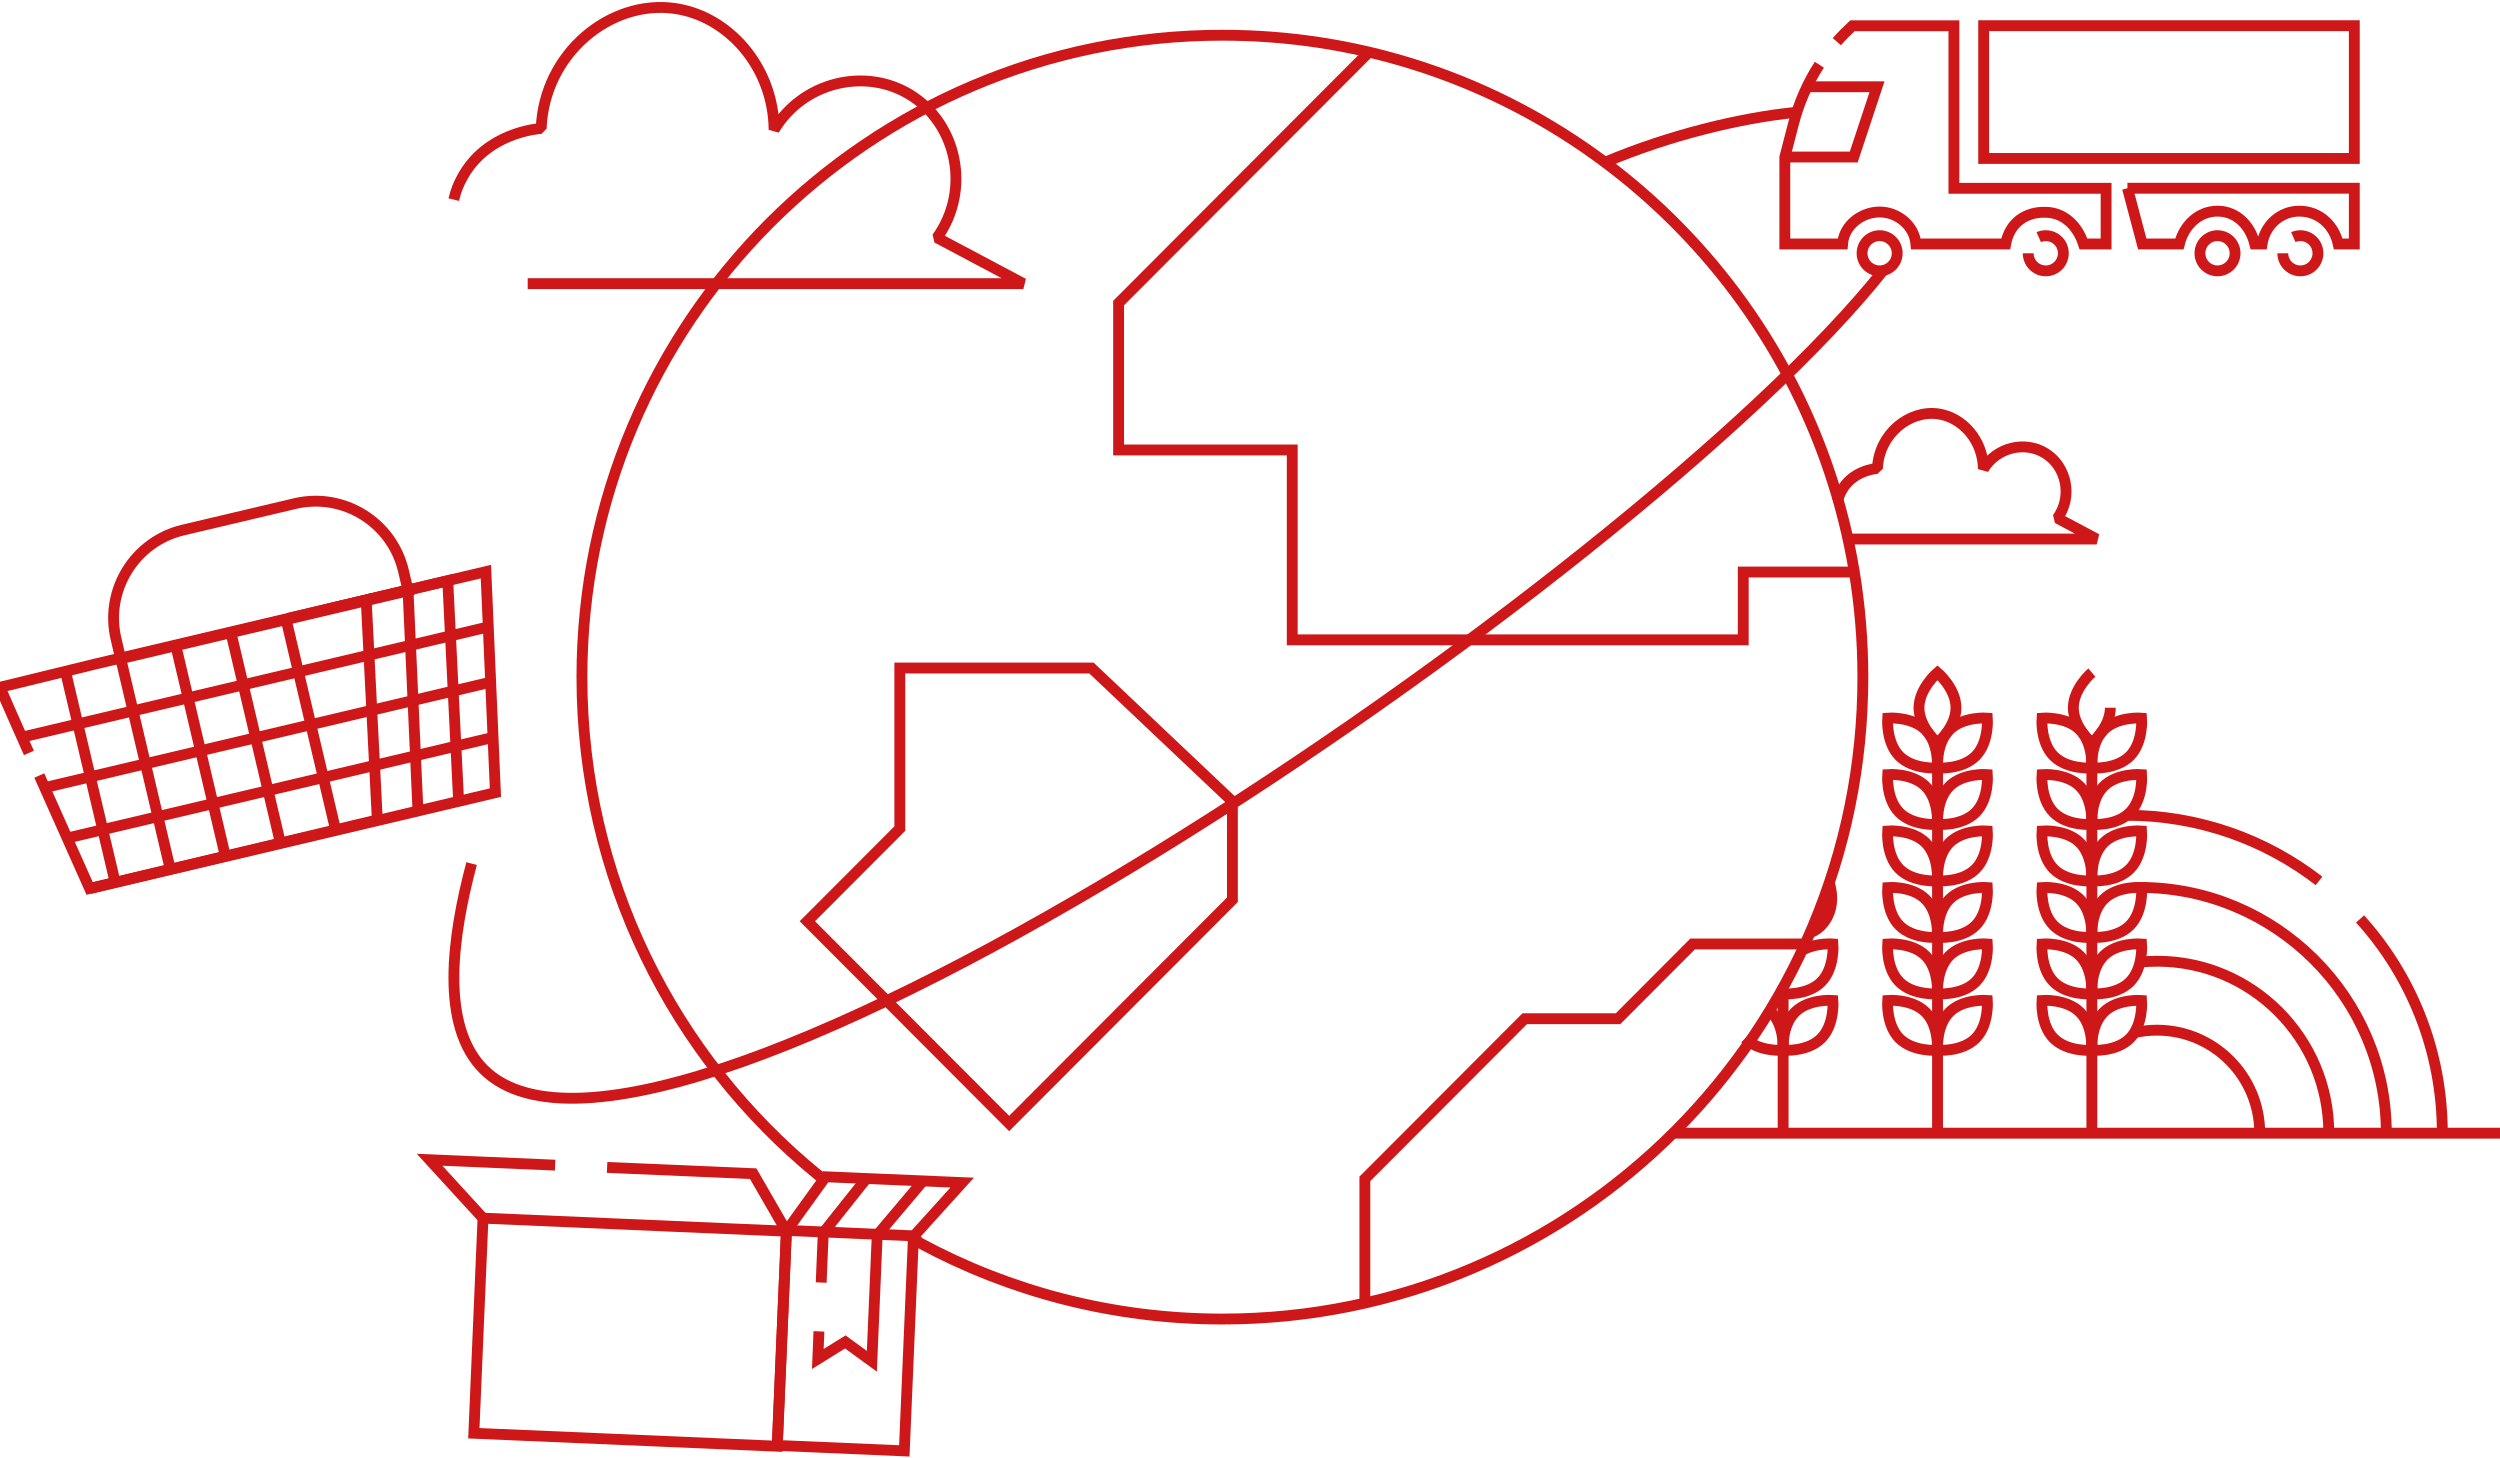 <svg width="336" height="196" viewBox="0 0 336 196" fill="none" xmlns="http://www.w3.org/2000/svg">
<path d="M276.028 116.795C277.876 118.646 281.129 118.384 281.129 118.384C281.129 118.384 281.39 115.124 279.543 113.272C277.695 111.421 274.442 111.683 274.442 111.683C274.442 111.683 274.181 114.943 276.028 116.795Z" stroke="#CD1719" stroke-width="1.459" stroke-miterlimit="10"/>
<path d="M286.246 116.795C288.093 114.943 287.832 111.683 287.832 111.683C287.832 111.683 284.579 111.421 282.732 113.272C280.884 115.124 281.146 118.384 281.146 118.384C281.146 118.384 284.399 118.646 286.246 116.795Z" stroke="#CD1719" stroke-width="1.459" stroke-miterlimit="10"/>
<path d="M276.028 124.392C277.876 126.244 281.129 125.982 281.129 125.982C281.129 125.982 281.39 122.721 279.543 120.87C277.695 119.018 274.442 119.28 274.442 119.28C274.442 119.28 274.181 122.541 276.028 124.392Z" stroke="#CD1719" stroke-width="1.459" stroke-miterlimit="10"/>
<path d="M286.246 124.392C288.093 122.541 287.832 119.28 287.832 119.28C287.832 119.28 284.579 119.018 282.732 120.87C280.884 122.721 281.146 125.982 281.146 125.982C281.146 125.982 284.399 126.244 286.246 124.392Z" stroke="#CD1719" stroke-width="1.459" stroke-miterlimit="10"/>
<path d="M276.028 131.98C277.876 133.832 281.129 133.57 281.129 133.57C281.129 133.57 281.39 130.309 279.543 128.458C277.695 126.606 274.442 126.868 274.442 126.868C274.442 126.868 274.181 130.129 276.028 131.98Z" stroke="#CD1719" stroke-width="1.459" stroke-miterlimit="10"/>
<path d="M286.246 131.98C288.093 130.129 287.832 126.868 287.832 126.868C287.832 126.868 284.579 126.606 282.732 128.458C280.884 130.309 281.146 133.57 281.146 133.57C281.146 133.57 284.399 133.832 286.246 131.98Z" stroke="#CD1719" stroke-width="1.459" stroke-miterlimit="10"/>
<path d="M276.028 139.568C277.876 141.419 281.129 141.158 281.129 141.158C281.129 141.158 281.39 137.897 279.543 136.046C277.695 134.194 274.442 134.456 274.442 134.456C274.442 134.456 274.181 137.717 276.028 139.568Z" stroke="#CD1719" stroke-width="1.459" stroke-miterlimit="10"/>
<path d="M286.246 139.568C288.093 137.717 287.832 134.456 287.832 134.456C287.832 134.456 284.579 134.194 282.732 136.046C280.884 137.897 281.146 141.158 281.146 141.158C281.146 141.158 284.399 141.419 286.246 139.568Z" stroke="#CD1719" stroke-width="1.459" stroke-miterlimit="10"/>
<path d="M276.028 109.213C277.876 111.064 281.129 110.802 281.129 110.802C281.129 110.802 281.39 107.542 279.543 105.69C277.695 103.839 274.442 104.101 274.442 104.101C274.442 104.101 274.181 107.361 276.028 109.213Z" stroke="#CD1719" stroke-width="1.459" stroke-miterlimit="10"/>
<path d="M286.246 109.213C288.093 107.361 287.832 104.101 287.832 104.101C287.832 104.101 284.579 103.839 282.732 105.69C280.884 107.542 281.146 110.802 281.146 110.802C281.146 110.802 284.399 111.064 286.246 109.213Z" stroke="#CD1719" stroke-width="1.459" stroke-miterlimit="10"/>
<path d="M276.028 101.625C277.876 103.476 281.129 103.214 281.129 103.214C281.129 103.214 281.39 99.954 279.543 98.102C277.695 96.251 274.442 96.513 274.442 96.513C274.442 96.513 274.181 99.773 276.028 101.625Z" stroke="#CD1719" stroke-width="1.459" stroke-miterlimit="10"/>
<path d="M286.246 101.625C288.093 99.773 287.832 96.513 287.832 96.513C287.832 96.513 284.579 96.251 282.732 98.102C280.884 99.954 281.146 103.214 281.146 103.214C281.146 103.214 284.399 103.476 286.246 101.625Z" stroke="#CD1719" stroke-width="1.459" stroke-miterlimit="10"/>
<path d="M281.143 90.391C281.143 90.391 278.656 92.513 278.656 95.123C278.656 97.733 281.143 99.856 281.143 99.856C281.143 99.856 283.631 97.733 283.631 95.123" stroke="#CD1719" stroke-width="1.459" stroke-miterlimit="10"/>
<path d="M281.145 99.865V152.299" stroke="#CD1719" stroke-width="1.459" stroke-miterlimit="10"/>
<path d="M255.286 116.795C257.134 118.646 260.387 118.384 260.387 118.384C260.387 118.384 260.648 115.124 258.801 113.272C256.953 111.421 253.7 111.683 253.7 111.683C253.7 111.683 253.439 114.943 255.286 116.795Z" stroke="#CD1719" stroke-width="1.459" stroke-miterlimit="10"/>
<path d="M265.516 116.795C267.363 114.943 267.102 111.683 267.102 111.683C267.102 111.683 263.848 111.421 262.001 113.272C260.154 115.124 260.415 118.384 260.415 118.384C260.415 118.384 263.668 118.646 265.516 116.795Z" stroke="#CD1719" stroke-width="1.459" stroke-miterlimit="10"/>
<path d="M255.286 124.392C257.134 126.244 260.387 125.982 260.387 125.982C260.387 125.982 260.648 122.721 258.801 120.87C256.953 119.018 253.7 119.28 253.7 119.28C253.7 119.28 253.439 122.541 255.286 124.392Z" stroke="#CD1719" stroke-width="1.459" stroke-miterlimit="10"/>
<path d="M265.516 124.392C267.363 122.541 267.102 119.28 267.102 119.28C267.102 119.28 263.848 119.018 262.001 120.87C260.154 122.721 260.415 125.982 260.415 125.982C260.415 125.982 263.668 126.244 265.516 124.392Z" stroke="#CD1719" stroke-width="1.459" stroke-miterlimit="10"/>
<path d="M255.286 131.978C257.134 133.83 260.387 133.568 260.387 133.568C260.387 133.568 260.648 130.307 258.801 128.456C256.953 126.604 253.7 126.866 253.7 126.866C253.7 126.866 253.439 130.127 255.286 131.978Z" stroke="#CD1719" stroke-width="1.459" stroke-miterlimit="10"/>
<path d="M265.516 131.978C267.363 130.127 267.102 126.866 267.102 126.866C267.102 126.866 263.848 126.604 262.001 128.456C260.154 130.307 260.415 133.568 260.415 133.568C260.415 133.568 263.668 133.83 265.516 131.978Z" stroke="#CD1719" stroke-width="1.459" stroke-miterlimit="10"/>
<path d="M255.286 139.564C257.134 141.416 260.387 141.154 260.387 141.154C260.387 141.154 260.648 137.893 258.801 136.042C256.953 134.19 253.7 134.452 253.7 134.452C253.7 134.452 253.439 137.713 255.286 139.564Z" stroke="#CD1719" stroke-width="1.459" stroke-miterlimit="10"/>
<path d="M265.516 139.564C267.363 137.713 267.102 134.452 267.102 134.452C267.102 134.452 263.848 134.19 262.001 136.042C260.154 137.893 260.415 141.154 260.415 141.154C260.415 141.154 263.668 141.416 265.516 139.564Z" stroke="#CD1719" stroke-width="1.459" stroke-miterlimit="10"/>
<path d="M255.286 109.211C257.134 111.062 260.387 110.8 260.387 110.8C260.387 110.8 260.648 107.54 258.801 105.688C256.953 103.837 253.7 104.099 253.7 104.099C253.7 104.099 253.439 107.359 255.286 109.211Z" stroke="#CD1719" stroke-width="1.459" stroke-miterlimit="10"/>
<path d="M265.516 109.211C267.363 107.359 267.102 104.099 267.102 104.099C267.102 104.099 263.848 103.837 262.001 105.688C260.154 107.54 260.415 110.8 260.415 110.8C260.415 110.8 263.668 111.062 265.516 109.211Z" stroke="#CD1719" stroke-width="1.459" stroke-miterlimit="10"/>
<path d="M255.286 101.623C257.134 103.474 260.387 103.212 260.387 103.212C260.387 103.212 260.648 99.952 258.801 98.1C256.953 96.249 253.7 96.511 253.7 96.511C253.7 96.511 253.439 99.771 255.286 101.623Z" stroke="#CD1719" stroke-width="1.459" stroke-miterlimit="10"/>
<path d="M265.516 101.623C267.363 99.771 267.102 96.511 267.102 96.511C267.102 96.511 263.848 96.249 262.001 98.1C260.154 99.952 260.415 103.212 260.415 103.212C260.415 103.212 263.668 103.474 265.516 101.623Z" stroke="#CD1719" stroke-width="1.459" stroke-miterlimit="10"/>
<path d="M262.884 95.131C262.884 92.512 260.397 90.398 260.397 90.398C260.397 90.398 257.91 92.521 257.91 95.131C257.91 97.741 260.397 99.864 260.397 99.864C260.397 99.864 262.884 97.741 262.884 95.131Z" stroke="#CD1719" stroke-width="1.459" stroke-miterlimit="10"/>
<path d="M260.406 99.863V152.297" stroke="#CD1719" stroke-width="1.459" stroke-miterlimit="10"/>
<path d="M243.539 125.261C243.981 125.044 244.404 124.764 244.765 124.393C247.081 121.973 245.855 118.686 245.855 118.686" stroke="#CD1719" stroke-width="1.459" stroke-miterlimit="10"/>
<path d="M239.664 133.568C239.664 133.568 242.917 133.83 244.764 131.978C246.612 130.127 246.35 126.866 246.35 126.866C246.35 126.866 244.224 126.695 242.43 127.607" stroke="#CD1719" stroke-width="1.459" stroke-miterlimit="10"/>
<path d="M234.543 139.563C236.39 141.415 239.644 141.153 239.644 141.153C239.644 141.153 239.905 137.892 238.058 136.041" stroke="#CD1719" stroke-width="1.459" stroke-miterlimit="10"/>
<path d="M244.761 139.564C246.609 137.713 246.347 134.452 246.347 134.452C246.347 134.452 243.094 134.19 241.247 136.042C239.4 137.893 239.661 141.154 239.661 141.154C239.661 141.154 242.914 141.416 244.761 139.564Z" stroke="#CD1719" stroke-width="1.459" stroke-miterlimit="10"/>
<path d="M239.652 133.568V152.299" stroke="#CD1719" stroke-width="1.459" stroke-miterlimit="10"/>
<path d="M224.863 152.299H336.001" stroke="#CD1719" stroke-width="1.459" stroke-miterlimit="10"/>
<path d="M303.707 152.299C303.707 144.65 297.526 138.455 289.894 138.455C288.876 138.455 287.885 138.563 286.93 138.771" stroke="#CD1719" stroke-width="1.459" stroke-miterlimit="10"/>
<path d="M312.991 152.3C312.991 139.539 302.665 129.189 289.933 129.189C289.149 129.189 288.374 129.226 287.617 129.307" stroke="#CD1719" stroke-width="1.459" stroke-miterlimit="10"/>
<path d="M320.722 152.3C320.722 134.048 305.828 119.273 287.617 119.273" stroke="#CD1719" stroke-width="1.459" stroke-miterlimit="10"/>
<path d="M311.674 118.395C304.52 112.86 295.545 109.572 285.777 109.572" stroke="#CD1719" stroke-width="1.459" stroke-miterlimit="10"/>
<path d="M328.248 152.296C328.248 141.206 324.067 131.101 317.191 123.506" stroke="#CD1719" stroke-width="1.459" stroke-miterlimit="10"/>
<path d="M122.772 166.099L105.703 165.367L104.469 194.267L121.538 194.999L122.772 166.099Z" stroke="#CD1719" stroke-width="1.459" stroke-miterlimit="10"/>
<path d="M110.067 178.937L109.914 182.649L113.609 180.355L117.177 182.956L117.898 165.996L124.052 158.717" stroke="#CD1719" stroke-width="1.459" stroke-miterlimit="10"/>
<path d="M116.449 158.393L110.646 165.69L110.367 172.372" stroke="#CD1719" stroke-width="1.459" stroke-miterlimit="10"/>
<path d="M81.594 156.902L101.228 157.742L105.688 165.473L110.96 158.158L129.314 158.943L122.755 166.204" stroke="#CD1719" stroke-width="1.459" stroke-miterlimit="10"/>
<path d="M64.916 163.721L57.734 155.873L74.611 156.596" stroke="#CD1719" stroke-width="1.459" stroke-miterlimit="10"/>
<path d="M63.684 192.629L104.457 194.372L105.691 165.473L64.918 163.721L64.449 174.657L63.684 192.629Z" stroke="#CD1719" stroke-width="1.459" stroke-miterlimit="10"/>
<path d="M248.381 72.448H281.793C280.035 71.518 278.279 70.578 276.521 69.648C278.612 66.749 277.756 62.676 274.872 60.906C272.124 59.218 268.322 60.121 266.565 63.047C266.529 59.208 263.78 56.084 260.473 55.623C256.572 55.081 252.517 58.35 252.328 62.965C252.174 62.965 248.958 63.191 247.471 66.018C247.264 66.406 247.129 66.722 246.984 67.309" stroke="#CD1719" stroke-width="1.459" stroke-linejoin="bevel"/>
<path d="M70.923 38.12H137.539C133.674 36.061 129.808 34.011 125.933 31.952C130.529 25.567 128.655 16.617 122.311 12.734C116.265 9.022 107.894 11.009 104.037 17.448C103.965 9.013 97.91 2.141 90.647 1.129C82.06 -0.063 73.14 7.126 72.734 17.267C72.401 17.285 65.319 17.773 62.057 23.977C61.606 24.835 61.3 25.531 60.984 26.831" stroke="#CD1719" stroke-width="1.459" stroke-linejoin="bevel"/>
<path d="M244.519 8.699C242.96 11.11 241.789 13.765 241.059 16.574L239.879 21.134V32.793H247.637C247.835 30.229 250.25 28.495 252.602 28.495H252.647C254.99 28.495 257.278 30.274 257.504 32.793H269.56C270.11 29.849 272.326 28.531 274.669 28.531H274.894C277.237 28.531 279.165 30.174 280.021 32.793H283.058V25.307H262.604V3.461H248.971C248.232 4.138 247.529 4.852 246.871 5.601" stroke="#CD1719" stroke-width="1.459" stroke-miterlimit="10"/>
<path d="M242.852 11.658H252.269L249.142 21.105H239.879" stroke="#CD1719" stroke-width="1.459" stroke-miterlimit="10"/>
<path d="M252.623 36.404C253.927 36.404 254.984 35.345 254.984 34.038C254.984 32.731 253.927 31.672 252.623 31.672C251.319 31.672 250.262 32.731 250.262 34.038C250.262 35.345 251.319 36.404 252.623 36.404Z" stroke="#CD1719" stroke-width="1.459" stroke-miterlimit="10"/>
<path d="M274.005 31.871C274.293 31.744 274.618 31.672 274.951 31.672C276.258 31.672 277.312 32.729 277.312 34.038C277.312 35.348 276.258 36.404 274.951 36.404C273.644 36.404 272.59 35.348 272.59 34.038" stroke="#CD1719" stroke-width="1.459" stroke-miterlimit="10"/>
<path d="M298.033 36.404C299.337 36.404 300.394 35.345 300.394 34.038C300.394 32.731 299.337 31.672 298.033 31.672C296.729 31.672 295.672 32.731 295.672 34.038C295.672 35.345 296.729 36.404 298.033 36.404Z" stroke="#CD1719" stroke-width="1.459" stroke-miterlimit="10"/>
<path d="M308.223 31.871C308.512 31.744 308.827 31.672 309.17 31.672C310.476 31.672 311.531 32.729 311.531 34.038C311.531 35.348 310.476 36.404 309.17 36.404C307.863 36.404 306.809 35.348 306.809 34.038" stroke="#CD1719" stroke-width="1.459" stroke-miterlimit="10"/>
<path d="M285.935 25.299L287.917 32.785H292.909C293.531 30.266 295.513 28.378 298.036 28.378C300.559 28.378 302.424 30.266 303.046 32.785H304.019C304.416 30.239 306.524 28.369 309.038 28.378C311.778 28.387 313.733 30.365 314.255 32.785H316.418V25.299H285.926H285.935Z" stroke="#CD1719" stroke-width="1.459" stroke-miterlimit="10"/>
<path d="M316.417 3.451H266.605V21.296H316.417V3.451Z" stroke="#CD1719" stroke-width="1.459" stroke-miterlimit="10"/>
<path d="M110.541 158.396L109.902 157.881C90.565 142.059 78.211 117.982 78.211 91.007C78.211 43.36 116.75 4.734 164.29 4.734C173.175 4.734 181.744 6.08 189.808 8.591C224.887 19.491 250.369 52.264 250.369 91.007C250.369 138.654 211.831 177.279 164.29 177.279C149.549 177.279 135.681 173.568 123.553 167.02L122.751 166.207" stroke="#CD1719" stroke-width="1.459" stroke-miterlimit="10"/>
<path d="M183.986 7.01L150.34 40.731V60.473H173.677V85.994H234.292V76.882H249.385" stroke="#CD1719" stroke-width="1.459" stroke-miterlimit="10"/>
<path d="M146.695 89.787H120.934V111.362L108.508 123.816L135.63 150.999L165.636 120.926V107.713L146.695 89.787Z" stroke="#CD1719" stroke-width="1.459" stroke-miterlimit="10"/>
<path d="M183.438 175.128V158.439L204.928 136.91H217.471L227.491 126.867H242.376" stroke="#CD1719" stroke-width="1.459" stroke-miterlimit="10"/>
<path d="M253.114 36.35C220.225 77.793 88.606 167.235 65.016 143.736C59.105 137.848 60.772 125.882 63.385 116.066" stroke="#CD1719" stroke-width="1.459" stroke-miterlimit="10"/>
<path d="M215.715 21.809C224.455 18.125 233.907 15.858 241.188 15.117" stroke="#CD1719" stroke-width="1.459" stroke-miterlimit="10"/>
<path d="M49.22 80.628L65.304 76.826L66.584 106.529L12.051 119.425" stroke="#CD1719" stroke-width="1.459" stroke-miterlimit="10"/>
<path d="M44.094 81.851L60.178 78.049L61.638 107.688" stroke="#CD1719" stroke-width="1.459" stroke-miterlimit="10"/>
<path d="M38.754 83.103L54.838 79.301L56.181 109.112" stroke="#CD1719" stroke-width="1.459" stroke-miterlimit="10"/>
<path d="M8.812 90.291L15.49 118.639" stroke="#CD1719" stroke-width="1.459" stroke-miterlimit="10"/>
<path d="M16.207 88.443L22.902 116.891" stroke="#CD1719" stroke-width="1.459" stroke-miterlimit="10"/>
<path d="M23.609 86.689L30.304 115.137" stroke="#CD1719" stroke-width="1.459" stroke-miterlimit="10"/>
<path d="M31.016 84.939L37.711 113.387" stroke="#CD1719" stroke-width="1.459" stroke-miterlimit="10"/>
<path d="M38.434 83.186L45.129 111.633" stroke="#CD1719" stroke-width="1.459" stroke-miterlimit="10"/>
<path d="M2.961 99.072L65.63 84.252" stroke="#CD1719" stroke-width="1.459" stroke-miterlimit="10"/>
<path d="M5.973 105.863L65.966 91.676" stroke="#CD1719" stroke-width="1.459" stroke-miterlimit="10"/>
<path d="M9.027 112.636L66.254 99.107" stroke="#CD1719" stroke-width="1.459" stroke-miterlimit="10"/>
<path d="M5.28 104.229L12.047 119.41L50.712 110.198L49.217 80.631L12.723 89.264L0 92.371L1.55 95.92L3.884 101.194" stroke="#CD1719" stroke-width="1.459" stroke-miterlimit="10"/>
<path d="M24.605 71.237L39.636 67.684C46.153 66.144 52.688 70.194 54.225 76.725L54.854 79.397L16.221 88.529L15.592 85.856C14.056 79.326 18.097 72.775 24.613 71.235L24.605 71.237Z" stroke="#CD1719" stroke-width="1.459" stroke-miterlimit="10"/>
</svg>
